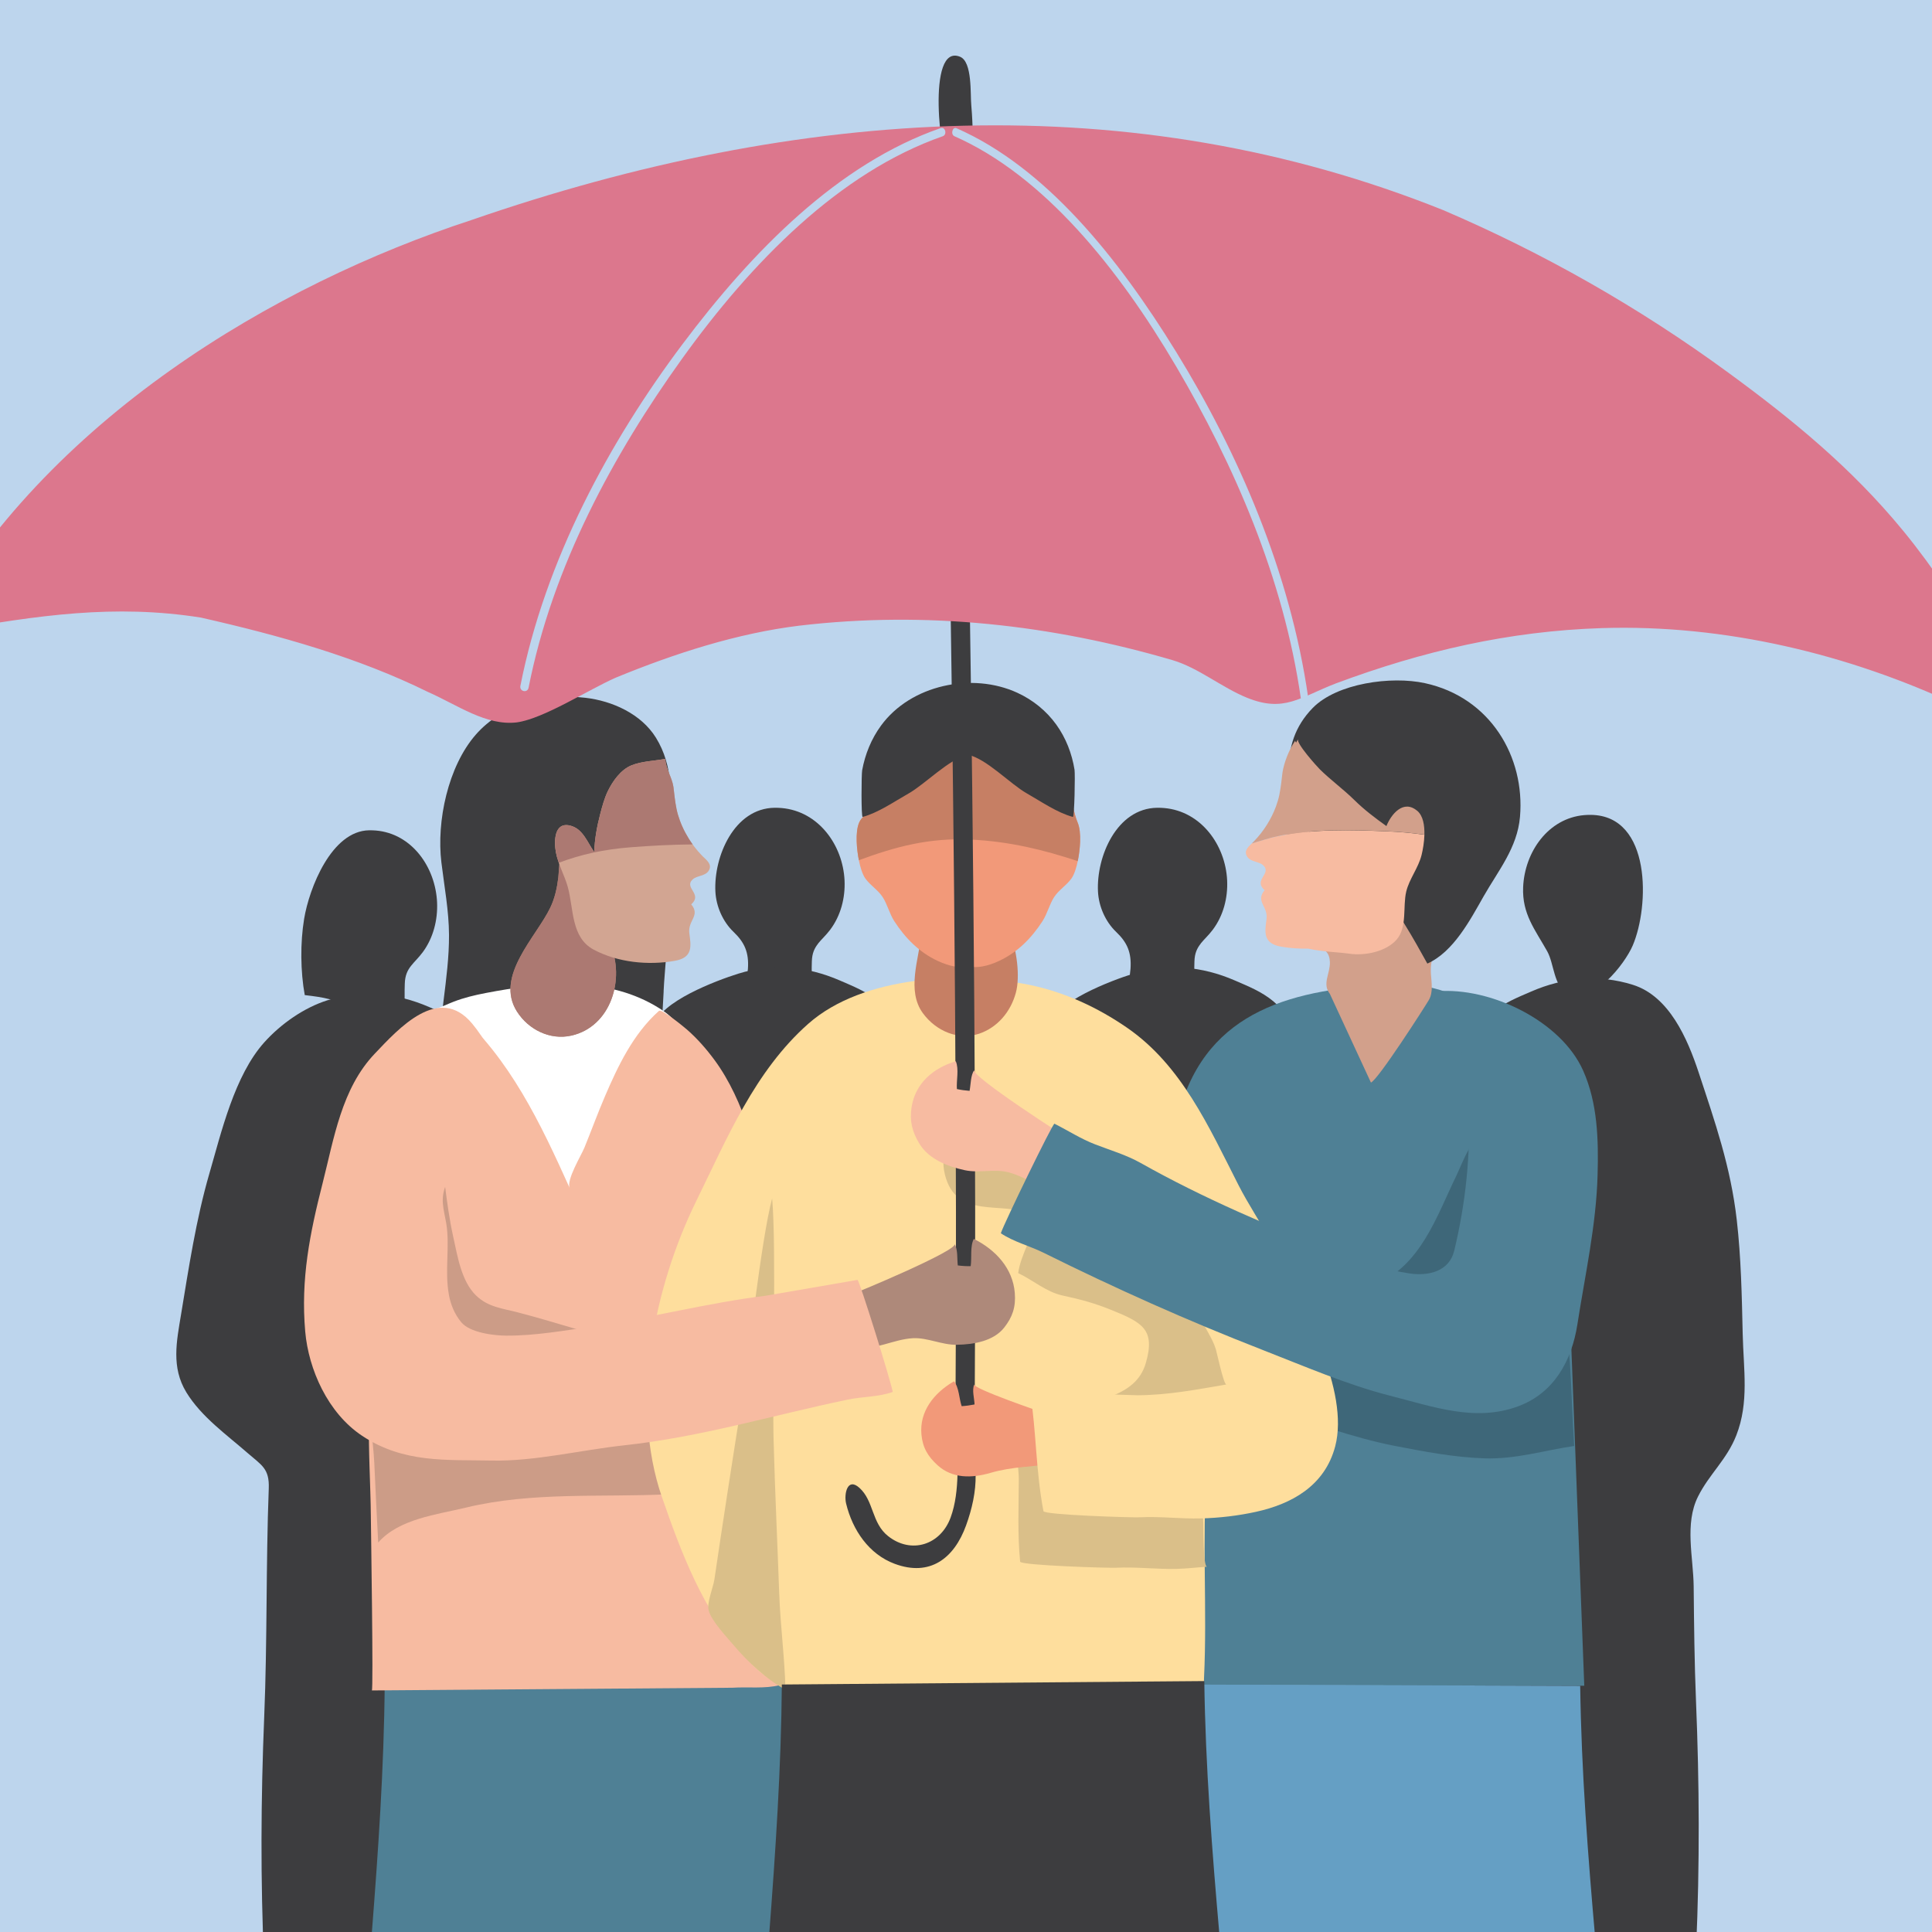 <svg width="530" height="530" viewBox="0 0 530 530" fill="none" xmlns="http://www.w3.org/2000/svg">
<rect x="0" y="0" width="530" height="530" fill="#333333" stroke="none"/>
<g clip-path="url(#clip0_10_1437)">
<path d="M530.447 0H-0.319V530.766H530.447V0Z" fill="#BDD5ED"/>
<path d="M224.42 258.838C225.354 257.665 226.559 256.619 227.74 255.054C230.646 251.191 231.907 246.298 231.683 241.509C231.22 231.819 224.547 222.552 214.418 221.666C213.78 221.61 213.133 221.586 212.495 221.594C201.376 221.738 195.781 234.996 196.251 244.558C196.451 248.637 198.279 252.827 201.248 255.661C204.273 258.551 205.487 261.32 205.175 265.782C205.048 267.594 204.441 269.917 205.079 271.689C210.731 272.822 217.459 272.471 223.278 272.279C222.456 272.303 222.688 264.505 222.712 263.747C222.767 261.472 223.454 260.091 224.436 258.854L224.42 258.838Z" fill="#3D3D3F"/>
<path d="M329.382 258.838C330.316 257.665 331.521 256.619 332.695 255.054C335.6 251.191 336.861 246.298 336.638 241.509C336.175 231.819 329.502 222.552 319.373 221.666C318.734 221.61 318.088 221.586 317.449 221.594C306.33 221.738 300.735 234.996 301.206 244.558C301.405 248.637 303.233 252.827 306.203 255.661C309.236 258.551 310.441 261.32 310.13 265.782C310.002 267.594 309.395 269.917 310.034 271.689C315.677 272.822 322.414 272.471 328.233 272.279C327.411 272.303 327.642 264.505 327.666 263.747C327.722 261.472 328.416 260.091 329.398 258.854L329.382 258.838Z" fill="#3D3D3F"/>
<path d="M240.926 274.658C244.055 277.244 247.056 281.467 248.765 285.066C241.469 288.475 235.339 290.885 229.233 296.8C219.375 306.338 213.277 319.955 209.565 332.647C206.764 324.569 205.766 316.388 202.198 308.398C197.098 296.968 189.1 289.177 179.45 281.315C181.19 274.754 196.379 269.039 202.493 267.115C211.864 264.178 221.418 265.072 230.366 268.959C234.126 270.587 237.71 272.008 240.918 274.658H240.926Z" fill="#3D3D3F"/>
<path d="M112.753 264.968C113.67 263.787 114.844 262.741 116.001 261.169C118.851 257.297 120.104 252.396 119.904 247.607C119.489 237.917 113.008 228.682 103.126 227.836C102.504 227.788 101.865 227.764 101.243 227.772C90.938 227.948 84.824 243.624 83.427 252.093C82.349 258.606 82.421 266.532 83.603 272.982C88.966 273.612 91.856 274.107 96.421 276.574C101.314 279.224 106.024 278.593 111.571 278.394C110.765 278.426 111.02 270.619 111.044 269.861C111.108 267.578 111.787 266.197 112.753 264.968Z" fill="#3D3D3F"/>
<path d="M128.261 281.946C131.422 284.548 134.599 288.467 135.9 292.314C127.336 297.335 115.434 300.065 114.66 311.766C113.95 322.51 114.628 336.167 116.935 346.575C119.266 357.071 120.375 367.815 122.61 378.383C124.614 387.834 129.515 395.983 132.189 405.131C136.251 419.019 137.377 434.424 136.355 448.848C136.012 453.741 134.04 458.091 133.522 462.92C132.755 470.056 133.106 477.678 133.122 484.854C133.138 493.459 134.08 502.534 131.478 510.835C129.068 518.514 125.404 529.377 118.156 533.688C104.858 541.59 86.62 535.563 72.444 538.517C71.446 515.808 71.55 493.562 72.484 470.862C73.346 450.045 72.931 429.14 73.729 408.315C73.936 402.84 71.757 401.946 67.958 398.633C62.259 393.645 55.235 388.688 51.124 381.959C46.934 375.103 48.45 367.967 49.655 360.671C51.763 347.9 53.782 334.53 57.406 322.031C60.726 310.561 64.342 295.044 72.492 285.952C77.049 280.868 83.443 276.406 89.828 274.403C99.199 271.465 108.754 272.359 117.701 276.246C121.461 277.883 125.045 279.296 128.253 281.938L128.261 281.946Z" fill="#3D3D3F"/>
<path d="M424.479 261.025C421.102 255.007 417.527 250.728 417.838 243.377C418.253 233.687 424.734 224.452 434.616 223.606C435.238 223.558 435.869 223.534 436.5 223.542C453.07 223.821 452.503 248.605 447.906 259.365C445.711 264.497 436.915 275.863 429.938 272.479C426.267 270.699 426.315 264.313 424.471 261.025H424.479Z" fill="#3D3D3F"/>
<path d="M409.481 277.715C406.32 280.317 403.135 284.236 401.834 288.084C410.399 293.104 422.308 295.834 423.082 307.536C423.792 318.271 423.114 331.944 420.807 342.345C418.476 352.833 417.367 363.585 415.132 374.153C413.128 383.595 408.228 391.745 405.554 400.9C401.491 414.789 400.365 430.194 401.387 444.609C401.73 449.502 403.702 453.852 404.221 458.681C404.987 465.817 404.636 473.432 404.62 480.616C404.604 489.22 403.662 498.296 406.264 506.597C408.675 514.275 412.338 525.139 419.586 529.449C432.884 537.351 451.122 531.333 465.298 534.278C466.296 511.578 466.192 489.324 465.258 466.623C464.827 456.159 464.724 445.687 464.62 435.215C464.54 427.249 462.066 418.045 465.809 410.55C468.914 404.348 473.711 400.421 476.321 393.74C479.857 384.697 478.293 375.677 478.069 365.939C477.83 355.499 477.63 345.043 476.441 334.658C474.781 320.123 470.495 307.855 465.985 294.198C462.92 284.923 457.907 273.285 447.922 270.156C438.551 267.219 428.997 268.113 420.057 272C416.297 273.628 412.713 275.049 409.505 277.691L409.481 277.715Z" fill="#3D3D3F"/>
<path d="M349.281 274.658C352.41 277.244 355.411 281.467 357.119 285.066C349.824 288.475 343.694 290.885 337.587 296.8C327.73 306.338 321.624 319.955 317.92 332.647C315.118 324.569 314.113 316.388 310.553 308.398C305.452 296.968 297.454 289.177 287.804 281.315C289.552 274.754 304.742 269.039 310.856 267.115C320.227 264.178 329.781 265.072 338.729 268.959C342.488 270.587 346.072 272.008 349.281 274.658Z" fill="#3D3D3F"/>
<path d="M182.044 271.944C182.347 265.519 183.353 259.093 182.762 252.628C181.948 243.696 182.746 236.584 183.56 227.708C184.358 219.032 184.718 210.092 179.952 202.39C175.898 195.844 167.987 192.277 160.588 191.423C149.773 190.169 137.864 193.123 130.504 201.552C122.914 210.252 119.713 225.266 121.086 236.592C121.884 243.177 123.145 249.858 123.177 256.499C123.233 268.464 120.064 280.381 120.439 292.49C133.266 293.495 147.139 290.031 160.006 289.457C167.229 289.129 174.054 290.646 181.054 290.287C181.269 284.117 181.764 278.098 182.06 271.944H182.044Z" fill="#3D3D3F"/>
<path d="M429.611 331.785C428.965 324.338 431.319 315.853 428.446 308.853C420.336 289.121 406.711 268.919 382.071 270.021C355.212 271.218 331.282 276.805 323.483 304.941C315.382 334.195 315.43 364.295 313.761 394.658C313.267 403.654 312.987 412.658 312.564 421.653C312.093 431.702 310.64 442.255 312.149 452.272C312.66 455.656 312.285 458.849 312.476 462.273L434.608 462.441" fill="#4F8095"/>
<path d="M422.403 343.79C421.238 343.255 420.248 342.68 420.033 342.433C417.934 339.998 417.223 335.249 415.954 332.296C414.589 329.111 412.25 313.666 408.483 311.926C404.197 309.946 401.419 318.63 399.463 322.645C394.147 333.541 389.757 347.413 376.978 352.49C355.084 361.19 333.772 348.092 314.208 338.082C310.122 335.991 305.452 334.786 301.086 333.269C296.808 331.785 293.2 329.638 289.065 327.746C288.594 327.53 274.179 355.26 273.253 357.957C276.981 360.168 281.977 361.198 286 362.914C307.136 371.918 327.323 379.596 348.116 386.389C359.426 390.077 371.287 394.435 382.39 396.598C390.564 398.194 398.817 399.775 407.166 400.062C415.858 400.357 423.601 397.867 431.846 396.67C431.024 384.481 431.064 372.077 429.3 359.961C428.534 354.677 427.584 349.441 427.057 344.109C427.201 345.554 424.503 344.731 422.403 343.782V343.79Z" fill="#3E6779"/>
<path d="M132.524 313.769C129.69 306.195 126.561 299.234 124.59 291.38C123.943 288.794 123.329 286.248 122.283 283.781C121.309 281.475 119.194 279.399 119.489 276.757C121.158 276.27 122.77 275.432 124.446 274.794C127.28 273.7 130.161 273.006 133.186 272.423C148.719 269.438 165.545 267.786 179.513 275.776C183.808 278.234 186.769 280.884 188.15 285.865C191.702 298.636 180.527 313.482 173.878 323.739C170.135 329.51 166.615 337.755 158.689 338.051C148.448 338.434 140.833 334.618 136.547 325.694C134.695 321.839 134.024 317.752 132.54 313.769H132.524Z" fill="white"/>
<path d="M224.803 461.148C225.465 507.93 232.33 554.129 234.748 600.927C236.736 643.926 241.413 686.318 246.099 728.71C246.817 737.57 246.37 741.353 257.313 745.241C263.22 747.188 285.266 746.111 281.674 754.292C277.468 764.413 215.041 759.385 206.125 754.579C189.259 745.496 195.014 717.144 193.665 703.304C190.105 666.706 182.227 630.341 176.584 593.983C175.075 584.245 173.511 574.523 172.034 564.785C171.651 562.247 170.222 540.241 163.039 547.704C161.634 549.165 161.219 553.994 160.652 555.957C158.968 561.752 157.292 567.547 155.608 573.342C153.66 580.063 151.712 586.775 149.765 593.488C144.84 629.175 137.888 664.831 134.847 700.773C133.697 714.374 139.029 742.343 123.823 751.02C115.794 755.601 59.385 759.552 55.53 749.527C52.249 741.417 72.172 742.83 77.504 741.01C87.378 737.354 86.963 733.627 87.57 724.927C91.6 683.293 95.631 641.659 97.212 599.387C99.175 553.387 105.154 508.034 105.537 462.026" fill="#4F8095"/>
<path d="M433.49 462.481C434.121 509.263 440.786 555.462 443.117 602.26C445.032 645.259 449.574 687.651 454.108 730.035C454.802 738.895 454.371 742.678 464.995 746.566C470.734 748.513 492.15 747.428 488.661 755.609C484.567 765.73 423.92 760.726 415.268 755.92C398.881 746.837 404.476 718.493 403.175 704.652C399.727 668.063 392.08 631.69 386.605 595.332C385.136 585.602 383.619 575.88 382.183 566.142C381.807 563.604 380.426 541.598 373.45 549.069C372.085 550.529 371.678 555.358 371.12 557.322C369.491 563.117 367.847 568.912 366.219 574.715C364.327 581.427 362.427 588.148 360.536 594.869C355.738 630.548 348.978 666.212 346.008 702.154C344.883 715.755 350.055 743.724 335.289 752.4C327.49 756.982 272.686 760.949 268.943 750.924C265.758 742.814 285.114 744.219 290.295 742.399C299.881 738.743 299.482 735.016 300.072 726.315C304 684.682 307.919 643.048 309.475 600.776C311.391 554.768 317.218 508.097 317.593 462.09" fill="#659FC4"/>
<path d="M210.204 429.364C210.1 418.796 212.199 408.874 211.92 398.386C211.617 387.076 212.08 375.789 211.705 364.199C211.353 353.248 211.992 342.121 210.324 331.146C208.296 317.784 204.162 301.876 196.06 290.861C193.841 287.844 191.359 284.987 188.509 282.488C187.839 281.906 181.517 276.638 180.759 277.324C173.679 283.638 169.496 292.498 165.928 300.807C163.933 305.452 162.217 310.186 160.317 314.839C159.415 317.042 155.288 323.723 156.294 325.942C148.336 308.286 139.931 290.462 125.101 277.308C116.728 287.485 114.924 298.835 112.409 310.928C110.35 320.841 109.448 330.955 108.953 341.06C108.578 348.682 108.49 355.427 105.633 362.555C99.247 378.487 101.578 398.905 101.729 415.771C101.761 419.059 102.464 463.726 102.009 463.734L200.913 462.992C205.207 462.712 209.757 463.319 213.923 462.281C213.045 462.505 210.212 432.149 210.188 429.372L210.204 429.364Z" fill="#F7BBA1"/>
<path d="M103.733 423.178C109.48 416.633 119.761 415.523 127.894 413.56C145.997 409.185 164.89 410.806 183.233 409.92C189.211 409.632 195.541 409.521 197.425 402.904C199.348 396.143 196.555 388.48 193.777 382.478C189.714 373.69 180.399 370.617 171.691 368.406C161.674 365.868 151.952 362.595 141.942 359.993C137.872 358.931 133.929 358.612 130.6 355.395C126.553 351.484 125.508 344.572 124.334 339.288C122.195 329.693 121.78 319.876 119.848 310.186C118.803 312.285 117.406 314.831 116.416 317.202C112.353 326.908 109.352 338.386 109.384 348.922C109.4 354.342 109.464 359.825 108.626 365.197C107.684 371.271 104.411 375.558 102.607 381.057C100.724 386.796 102.424 395.329 102.679 401.363C102.983 408.643 103.39 415.914 103.749 423.178H103.733Z" fill="#CC9C87"/>
<path d="M181.597 410.734C172.745 385.104 179.45 352.969 191.047 329.382C199.508 312.165 207.075 293.807 221.746 280.836C236.784 267.546 264.257 266.405 282.6 270.22C292.178 272.216 301.182 276.406 309.212 281.954C324.154 292.266 331.593 309.084 339.743 325.088C344.851 335.129 354.046 346.839 355.794 358.141C357.415 368.637 351.284 381.879 345.458 390.196C343.063 393.629 340.98 395.888 337.061 397.739C332.431 399.926 331.457 398.091 331.05 403.734C329.709 422.364 331.194 441.464 330.3 460.23C330.084 464.772 330.691 469.425 329.797 473.807C327.53 474.086 325.463 473.177 323.196 472.985C312.269 472.091 300.312 475.204 289.217 475.196C272.16 475.18 257.034 471.644 241.341 465.426C235.235 463.008 227.716 462.058 221.203 462.497C212.91 463.055 209.374 460.118 203.659 453.749C192.787 441.648 186.841 425.868 181.605 410.726L181.597 410.734Z" fill="#FEDE9D"/>
<path d="M279.854 428.422C279.104 420.903 279.463 413.352 279.487 405.817C279.495 401.204 277.476 394.786 282.424 392.663C287.126 390.643 291.38 392.431 296.089 388.983C299.721 386.325 301.222 384.577 305.189 382.917C309.531 381.105 312.947 378.694 314.336 373.897C317.002 364.702 313.386 362.787 304.766 359.314C299.873 357.351 296.249 356.441 291.396 355.371C287.006 354.405 283.318 351.133 279.319 349.249C279.974 344.181 283.542 339.112 284.021 333.996C277.156 328.847 264.098 334.834 259.875 324.282C257.577 318.519 258.758 311.383 265.279 311.04C275.017 310.513 287.373 318.319 293.95 325C301.302 332.471 309.06 338.825 318.351 343.997C321.512 345.761 325.303 347.341 327.626 350.231C330.324 353.591 329.821 357.878 331.625 361.533C335.392 369.172 345.833 373.985 345.17 383.571C344.763 389.406 341.139 390.891 336.35 392.854C334.275 393.708 333.533 393.852 332.28 395.656C328.177 401.539 329.989 411.245 330.1 418.181C330.116 418.955 330.045 429.867 331.13 429.795C328.376 429.97 325.647 430.314 322.885 430.385C317.345 430.529 311.718 429.795 306.226 430.074C304 430.186 279.966 429.42 279.87 428.414L279.854 428.422Z" fill="#DABF89"/>
<path d="M213.764 437.29C213.269 423.194 212.591 409.105 212.215 395.001C211.864 381.927 213.014 341.786 211.816 328.767C208.799 339.862 204.928 375.501 203.443 384.769C200.865 400.932 198.327 417.375 195.972 433.315C195.653 435.47 193.857 439.7 194.4 441.752C195.174 444.697 199.325 449.023 201.352 451.434C205.024 455.8 210.38 460.796 215.472 463.526C215.273 454.746 214.067 445.974 213.772 437.29H213.764Z" fill="#DABF89"/>
<path d="M330.372 461.164C331.002 507.946 337.667 554.153 339.998 600.943C341.914 643.942 346.455 686.334 350.989 728.726C351.684 737.586 351.253 741.369 361.884 745.257C367.623 747.204 389.039 746.119 385.551 754.3C381.464 764.421 320.809 759.416 312.157 754.603C295.77 745.52 301.365 717.176 300.064 703.335C296.616 666.746 288.97 630.373 283.494 594.015C282.025 584.285 280.509 574.555 279.072 564.825C278.697 562.287 277.316 540.281 270.332 547.752C268.967 549.212 268.56 554.041 268.009 556.005C266.373 561.8 264.736 567.595 263.108 573.398C261.216 580.118 259.317 586.831 257.425 593.552C252.628 629.239 245.867 664.894 242.906 700.845C241.78 714.446 246.953 742.415 232.186 751.091C224.388 755.673 169.576 759.64 165.84 749.615C162.656 741.505 182.02 742.91 187.192 741.09C196.786 737.434 196.379 733.707 196.97 725.006C200.897 683.373 204.816 641.739 206.365 599.467C208.28 553.459 214.107 508.113 214.482 462.106" fill="#3D3D3F"/>
<path d="M277.116 256.132L254.919 235.762C254.655 237.71 254.727 239.905 254.512 241.988C254.017 246.729 253.338 251.455 252.803 256.196C252.013 263.228 248.685 271.793 253.163 277.931C256.77 282.871 262.932 285.482 268.592 283.574C273.58 281.89 277.252 277.611 278.673 272.343C279.902 267.81 278.888 260.506 277.116 256.132Z" fill="#C67F64"/>
<path d="M295.634 225.665C294.533 223.055 294.333 220.062 292.945 217.579C290.071 212.439 285.442 207.578 281.762 202.964C278.178 198.463 273.133 195.837 267.307 197.146C266.748 197.273 266.189 197.481 265.654 197.752C262.182 196.036 256.723 197.225 253.442 198.989C250.169 200.745 247.559 203.395 245.636 206.628C243.704 209.877 242.866 213.644 241.461 217.116C240.775 218.824 240 220.557 238.867 222.017C237.845 223.334 236.337 224.093 235.682 225.657C234.525 228.387 235.06 233.32 235.658 236.217C235.97 237.718 236.544 239.857 237.43 241.054C238.851 242.978 240.854 244.127 242.148 246.107C243.393 248.014 244.015 250.664 245.324 252.7C248.326 257.345 252.181 261.256 257.249 263.611C260.658 265.183 263.395 265.607 265.654 265.08C267.913 265.607 270.651 265.183 274.059 263.611C279.128 261.264 282.983 257.345 285.984 252.7C287.301 250.672 287.924 248.014 289.169 246.107C290.462 244.127 292.466 242.978 293.886 241.054C294.772 239.857 295.347 237.718 295.658 236.217C296.257 233.32 296.784 228.387 295.634 225.657V225.665Z" fill="#F29979"/>
<path d="M266.445 230.326C276.949 230.837 286.399 233.152 295.658 236.233C296.257 233.336 296.784 228.403 295.634 225.673C294.533 223.063 294.333 220.07 292.945 217.587C290.071 212.447 285.442 207.586 281.762 202.972C278.178 198.471 273.133 195.844 267.307 197.154C266.748 197.281 266.189 197.489 265.654 197.76C262.182 196.044 256.723 197.233 253.442 198.997C250.169 200.753 247.559 203.403 245.636 206.636C243.704 209.885 242.866 213.652 241.461 217.124C240.775 218.832 240 220.565 238.867 222.025C237.845 223.342 236.337 224.101 235.682 225.665C234.557 228.323 235.036 233.056 235.61 235.978C245.484 232.346 254.759 229.752 266.445 230.318V230.326Z" fill="#C67F64"/>
<path d="M279.128 190.066C266.652 184.311 249.858 187.878 241.701 199.037C239.027 202.685 237.311 206.931 236.513 211.313C236.305 212.471 236.217 224.228 236.656 224.108C240.99 222.919 245.269 219.918 249.244 217.675C253.785 215.105 260.402 208.169 265.527 207.043C270.635 208.137 277.125 215.065 281.65 217.627C285.633 219.886 289.912 222.903 294.31 224.108C294.757 224.228 294.964 212.335 294.773 211.162C294.062 206.732 292.41 202.445 289.768 198.782C287.038 194.998 283.366 192.021 279.12 190.066H279.128Z" fill="#3D3D3F"/>
<path d="M267.786 391.601C267.809 388.201 267.809 385.479 267.722 385.479C266.317 385.519 263.348 384.785 262.35 386.118C261.759 386.916 262.613 391.314 262.597 392.463C262.533 399.918 263.467 408.93 260.793 416.265C258.024 423.848 249.994 426.386 243.672 421.43C239.051 417.806 239.777 411.764 235.754 408.148C232.442 405.163 231.484 409.888 232.114 412.482C233.894 419.793 238.38 426.371 245.436 428.997C255.118 432.596 261.735 427.52 265.016 418.476C266.636 413.999 267.73 409.265 267.642 404.548C267.626 403.55 267.746 396.79 267.786 391.593V391.601Z" fill="#3D3D3F"/>
<path d="M260.698 161.538C261.775 232.29 262.597 316.978 262.11 387.73C262.078 391.992 267.347 391.897 267.378 387.65C267.865 316.898 267.051 232.21 265.966 161.458C265.902 157.204 260.634 157.284 260.698 161.538Z" fill="#3D3D3F"/>
<path d="M156.685 284.101C150.866 285.394 144.976 282.44 141.831 277.516C135.645 267.818 147.099 257.066 150.962 248.988C152.215 246.378 152.806 243.616 153.157 240.783C153.397 238.875 153.405 229.608 156.549 232.418C157.771 233.503 158.705 236.856 159.335 238.356C160.349 240.735 160.971 243.273 161.682 245.756C163.055 250.513 165.401 254.48 167.365 258.95C171.547 268.504 167.644 281.658 156.685 284.109V284.101Z" fill="#AE897A"/>
<path d="M156.685 284.101C150.866 285.394 144.976 282.44 141.831 277.516C135.645 267.818 147.099 257.066 150.962 248.988C152.215 246.378 152.806 243.616 153.157 240.783C153.397 238.875 153.405 229.608 156.549 232.418C157.771 233.503 158.705 236.856 159.335 238.356C160.349 240.735 160.971 243.273 161.682 245.756C163.055 250.513 165.401 254.48 167.365 258.95C171.547 268.504 167.644 281.658 156.685 284.109V284.101Z" fill="#AC7972"/>
<path d="M289.64 401.459C283.335 402.409 277.795 402.281 271.729 404.045C266.525 405.562 261.288 405.602 257.281 402.026C254.528 399.567 253.091 397.085 252.772 393.493C252.213 387.243 256.108 382.183 261.703 378.926C263.116 380.642 263.092 383.667 263.811 385.751C264.976 385.679 266.205 385.511 267.355 385.28C267.267 383.524 266.604 381.376 267.259 379.764C266.796 380.906 285.681 387.387 287.565 387.985" fill="#F29979"/>
<path d="M348.531 345.889C358.021 357.774 370.186 381.863 366.291 396.734C363.409 407.741 354.142 412.618 344.596 414.725C339.679 415.81 334.554 416.409 329.446 416.545C323.923 416.688 318.231 415.946 312.764 416.233C310.545 416.353 286.439 415.571 286.248 414.557C284.133 403.526 284.292 392.607 282.616 382.031C282.552 381.64 310.289 382.765 312.085 382.757C320.522 382.709 328.368 381.177 336.43 379.796C335.696 379.916 333.804 370.984 333.541 370.146C332.551 366.929 330.54 364.439 329.223 361.286" fill="#FEDE9D"/>
<path d="M234.421 369.635C240.041 370.577 245.013 367.384 250.473 367.105C254.384 366.905 258.439 368.981 262.454 368.909C267.195 368.829 272.559 367.895 275.48 364.191C277.731 361.334 278.705 358.556 278.386 354.685C277.843 347.956 273.166 342.872 267.155 339.863C266.078 341.826 266.628 345.051 266.285 347.342C265.136 347.366 263.915 347.294 262.749 347.142C262.526 345.258 262.805 342.904 261.887 341.243C262.853 343.007 234.876 354.741 232.418 355.531" fill="#AE897A"/>
<path d="M364.822 272.655C362.627 269.885 364.942 267.067 364.822 263.875C364.774 262.693 364.479 261.6 363.497 260.754C362.06 259.524 359.227 260.243 357.542 259.373C351.66 256.324 351.987 248.158 351.476 242.483C351.061 237.774 351.692 233.431 353.073 229.049C354.054 225.944 353.536 222.4 353.575 219.184C353.639 214.506 352.889 210.148 356.233 206.844C359.075 204.034 361.597 202.885 365.293 205.207C369.962 208.137 372.349 212.742 375.35 217.14C378.319 221.483 382.135 224.196 385.663 227.956C390.835 233.463 394.563 240.368 395.353 247.991C395.864 252.947 396.271 255.949 393.956 260.307C392.775 262.534 392.376 264.8 392.543 267.243C392.695 269.534 393.198 272.208 391.985 274.307C390.923 276.135 378.032 296.241 376.084 296.976" fill="#D2A08B"/>
<path d="M381.496 247.408C379.158 243.824 376.46 240.184 373.881 238.476C368.398 234.844 363.353 235.203 359.514 228.802C352.985 217.923 350.263 204.257 360.137 194.192C366.786 187.424 381.656 185.396 390.891 187.408C408.89 191.319 418.389 207.674 416.976 224.077C416.242 232.569 411.045 238.779 406.998 245.883C403.335 252.317 398.745 261.137 391.561 264.337C389.59 260.801 387.57 257.146 385.439 253.721C384.362 251.997 382.997 249.715 381.496 247.4V247.408Z" fill="#3D3D3F"/>
<path d="M292.123 327.235C286.535 327.075 281.89 322.917 276.55 321.568C272.726 320.602 268.592 321.871 264.657 321.017C260.003 320.011 254.815 318.024 252.221 313.754C250.225 310.465 249.475 307.512 250.074 303.712C251.111 297.111 256.076 292.961 262.206 291.133C263.116 293.296 262.334 296.401 262.502 298.756C263.627 299.003 264.832 299.171 265.982 299.25C266.341 297.415 266.245 295.012 267.267 293.535C266.181 295.108 292.785 312.293 295.132 313.562" fill="#F7BBA1"/>
<path d="M438.264 322.27C438.527 312.572 438.264 302.595 434.297 293.695C428.231 280.062 408.866 270.707 394.164 271.944C395.6 276.662 398.099 280.86 399.863 285.482C401.978 291.053 402.521 297.654 402.824 303.553C403.519 316.771 402.026 330.244 398.937 343.095C397.564 348.81 391.857 350.095 386.709 349.345C380.515 348.443 372.924 346.168 367.081 343.853C348.443 336.486 330.236 328.791 312.876 319.014C308.989 316.827 304.567 315.534 300.456 313.945C296.449 312.397 293.097 310.194 289.265 308.262C288.826 308.046 275.417 335.632 274.555 338.314C277.947 340.629 282.544 341.81 286.264 343.654C306.099 353.496 325.543 362.204 346.097 370.218C357.519 374.672 369.667 379.916 381.193 382.845C393.246 385.91 404.724 390.165 416.529 385.766C426.331 382.111 431.184 373.243 432.724 363.297C434.824 349.752 437.897 336.119 438.264 322.262V322.27Z" fill="#4F8095"/>
<path d="M123.153 355.204C121.932 348.794 123.48 341.61 122.395 335.48C121.7 331.545 120.727 328.959 122.331 325.04C124.191 320.498 127.735 317.226 131.877 314.863C134.855 313.163 139.644 312.117 141.424 308.877C143.395 305.261 139.069 297.303 137.537 294.238C135.166 289.473 132.955 284.915 129.515 280.788C120.375 269.837 109.297 282.241 102.799 289.057C93.684 298.636 91.632 312.285 88.48 324.665C85.007 338.306 82.461 350.862 83.73 365.285C84.64 375.621 89.892 387.602 99.335 393.876C110.781 401.475 122.602 400.405 134.903 400.669C146.66 400.924 159.311 397.787 171.133 396.502C192.452 394.187 211.633 388.313 232.569 383.947C236.497 383.124 241.222 383.22 244.902 381.839C244.399 378.902 235.706 351.005 235.235 351.109C235.235 351.109 210.148 355.443 210.14 355.443C194.336 357.367 178.739 361.477 162.975 363.808C155.113 364.974 146.859 366.442 138.886 366.402C135.469 366.386 128.932 365.604 126.553 362.747C124.662 360.464 123.656 357.91 123.145 355.212L123.153 355.204Z" fill="#F7BBA1"/>
<path d="M192.724 234.86C192.644 234.78 192.556 234.693 192.476 234.605C189.898 231.939 187.775 228.579 186.498 225.082C186.115 224.029 185.795 222.967 185.58 221.906C185.165 219.83 184.965 217.835 184.734 215.863C184.311 213.133 182.603 210.859 182.523 208.169C179.498 208.767 176.049 208.791 173.168 209.981C170.31 211.162 168.115 214.211 166.743 217.029C165.801 218.968 165.194 221.235 164.643 223.35C163.741 226.807 163.127 230.223 163.015 233.735C161.139 231.157 159.966 227.381 156.454 226.495C151.952 225.346 151.96 230.941 152.495 233.799C153.109 237.103 154.881 240.16 155.743 243.265C157.428 249.324 156.59 257.162 162.871 260.514C169.48 264.042 177.806 264.872 185.117 263.579C190.066 262.709 189.603 259.644 189.108 256.06C188.613 252.476 192.221 251.223 189.627 248.086C192.843 245.237 187.575 243.608 189.978 241.286C191.143 240.144 193.546 240.4 194.456 238.795C195.414 237.135 193.937 236.042 192.716 234.86H192.724Z" fill="#D2A592"/>
<path d="M190.018 231.644C188.557 229.624 187.344 227.381 186.506 225.082C186.122 224.029 185.803 222.967 185.588 221.906C185.173 219.83 184.973 217.835 184.742 215.863C184.319 213.133 182.61 210.859 182.531 208.169C179.505 208.767 176.057 208.791 173.176 209.981C170.318 211.162 168.123 214.211 166.75 217.029C165.808 218.968 165.202 221.235 164.651 223.35C163.749 226.807 163.135 230.223 163.023 233.735C161.147 231.157 159.974 227.381 156.462 226.495C151.96 225.346 151.968 230.941 152.503 233.799C152.686 234.78 152.982 235.738 153.309 236.68C159.335 234.397 165.585 233.008 173.072 232.426C178.276 232.019 184.135 231.691 190.018 231.644Z" fill="#AC7972"/>
<path d="M350.55 229.385C348.116 229.895 345.753 230.718 343.359 231.412C342.273 232.442 341.243 233.455 342.081 234.908C342.983 236.512 345.386 236.257 346.559 237.398C348.962 239.721 343.694 241.349 346.918 244.199C344.316 247.328 347.924 248.581 347.437 252.173C346.942 255.757 346.479 258.822 351.428 259.692C353.823 260.115 356.337 260.283 358.867 260.235C362.755 261.121 367.312 261.201 370.146 261.624C374.336 262.238 380.203 261.137 383.156 257.728C386.086 254.336 384.785 248.725 385.767 244.59C386.605 241.086 389.103 238.109 389.981 234.533C390.324 233.128 390.699 231.069 390.755 228.993C387.267 228.491 383.771 228.187 380.363 228.052C370.513 227.652 360.272 227.365 350.558 229.401L350.55 229.385Z" fill="#F7BBA1"/>
<path d="M388.816 222.464C385 219.184 381.632 223.374 380.331 226.615C377.298 224.452 374.217 222.121 371.559 219.495C368.549 216.526 365.101 214.035 362.092 211.074C361.358 210.356 355.435 203.803 356.114 202.765C355.906 203.076 355.746 203.403 355.555 203.723C355.459 203.563 355.363 203.411 355.268 203.252C353.655 205.591 352.242 209.143 351.811 211.976C351.58 213.948 351.38 215.935 350.965 218.01C350.75 219.072 350.43 220.134 350.047 221.187C348.77 224.683 346.647 228.044 344.069 230.71C343.989 230.797 343.901 230.885 343.821 230.965C343.67 231.117 343.51 231.26 343.359 231.404C345.753 230.71 348.116 229.888 350.55 229.377C360.256 227.349 370.497 227.629 380.355 228.028C383.771 228.171 387.267 228.475 390.747 228.97C390.819 226.399 390.396 223.813 388.816 222.448V222.464Z" fill="#D2A08B"/>
<path d="M263.396 15.581C266.796 17.002 266.149 25.957 266.453 28.942C266.78 32.183 268.648 60.08 260.746 48.371C257.872 44.116 254.081 11.702 263.396 15.581Z" fill="#3D3D3F"/>
<path d="M-19.157 173.008C12.659 115.028 75.285 78.015 129.427 60.328C219.264 29.254 310.489 23.379 395.975 57.669C423.258 69.355 449.542 84.233 474.095 102.209C491.559 114.988 507.906 128.294 522.194 145.734C530.678 156.095 538.022 167.453 544.878 179.123C547.449 183.513 562.726 198.838 549.987 199.205C545.788 199.325 540.736 195.214 537 193.466C507.228 179.498 473.201 171.236 439.421 172.306C413.991 173.12 390.364 178.572 366.482 187.472C356.601 191.271 352.314 195.541 342.121 191.423C335.145 188.605 328.8 183.201 321.624 181.086C288.65 171.428 254.248 167.509 219.288 171.635C202.342 173.703 185.149 179.218 168.922 185.899C161.331 189.244 149.214 197.122 141.807 198.167C133.346 199.197 125.42 193.338 117.318 189.786C98.17 180.336 76.682 174.309 55.123 169.424C31.417 165.665 10.329 168.818 -13.96 173.08" fill="#DC778D"/>
<path d="M258.056 35.136C229.975 44.89 206.5 68.732 187.192 94.466C167.133 121.198 149.549 153.684 142.757 188.15C142.445 189.714 144.704 190.209 145.008 188.645C151.553 155.384 168.283 124.622 187.128 98.385C206.141 71.925 230.31 47.245 258.63 37.371C259.883 36.932 259.325 34.697 258.064 35.136H258.056Z" fill="#BDD5ED"/>
<path d="M262.39 35.169C286.727 45.864 306.586 70.409 322.741 96.677C339.527 123.959 353.958 156.893 358.875 191.399C359.099 192.963 357.111 193.378 356.888 191.814C352.147 158.513 338.418 127.336 322.677 100.572C306.809 73.585 286.36 48.195 261.815 37.364C260.722 36.885 261.28 34.682 262.382 35.169H262.39Z" fill="#BDD5ED"/>
</g>
<defs>
<clipPath id="clip0_10_1437">
<rect width="530" height="530" fill="white"/>
</clipPath>
</defs>
</svg>
